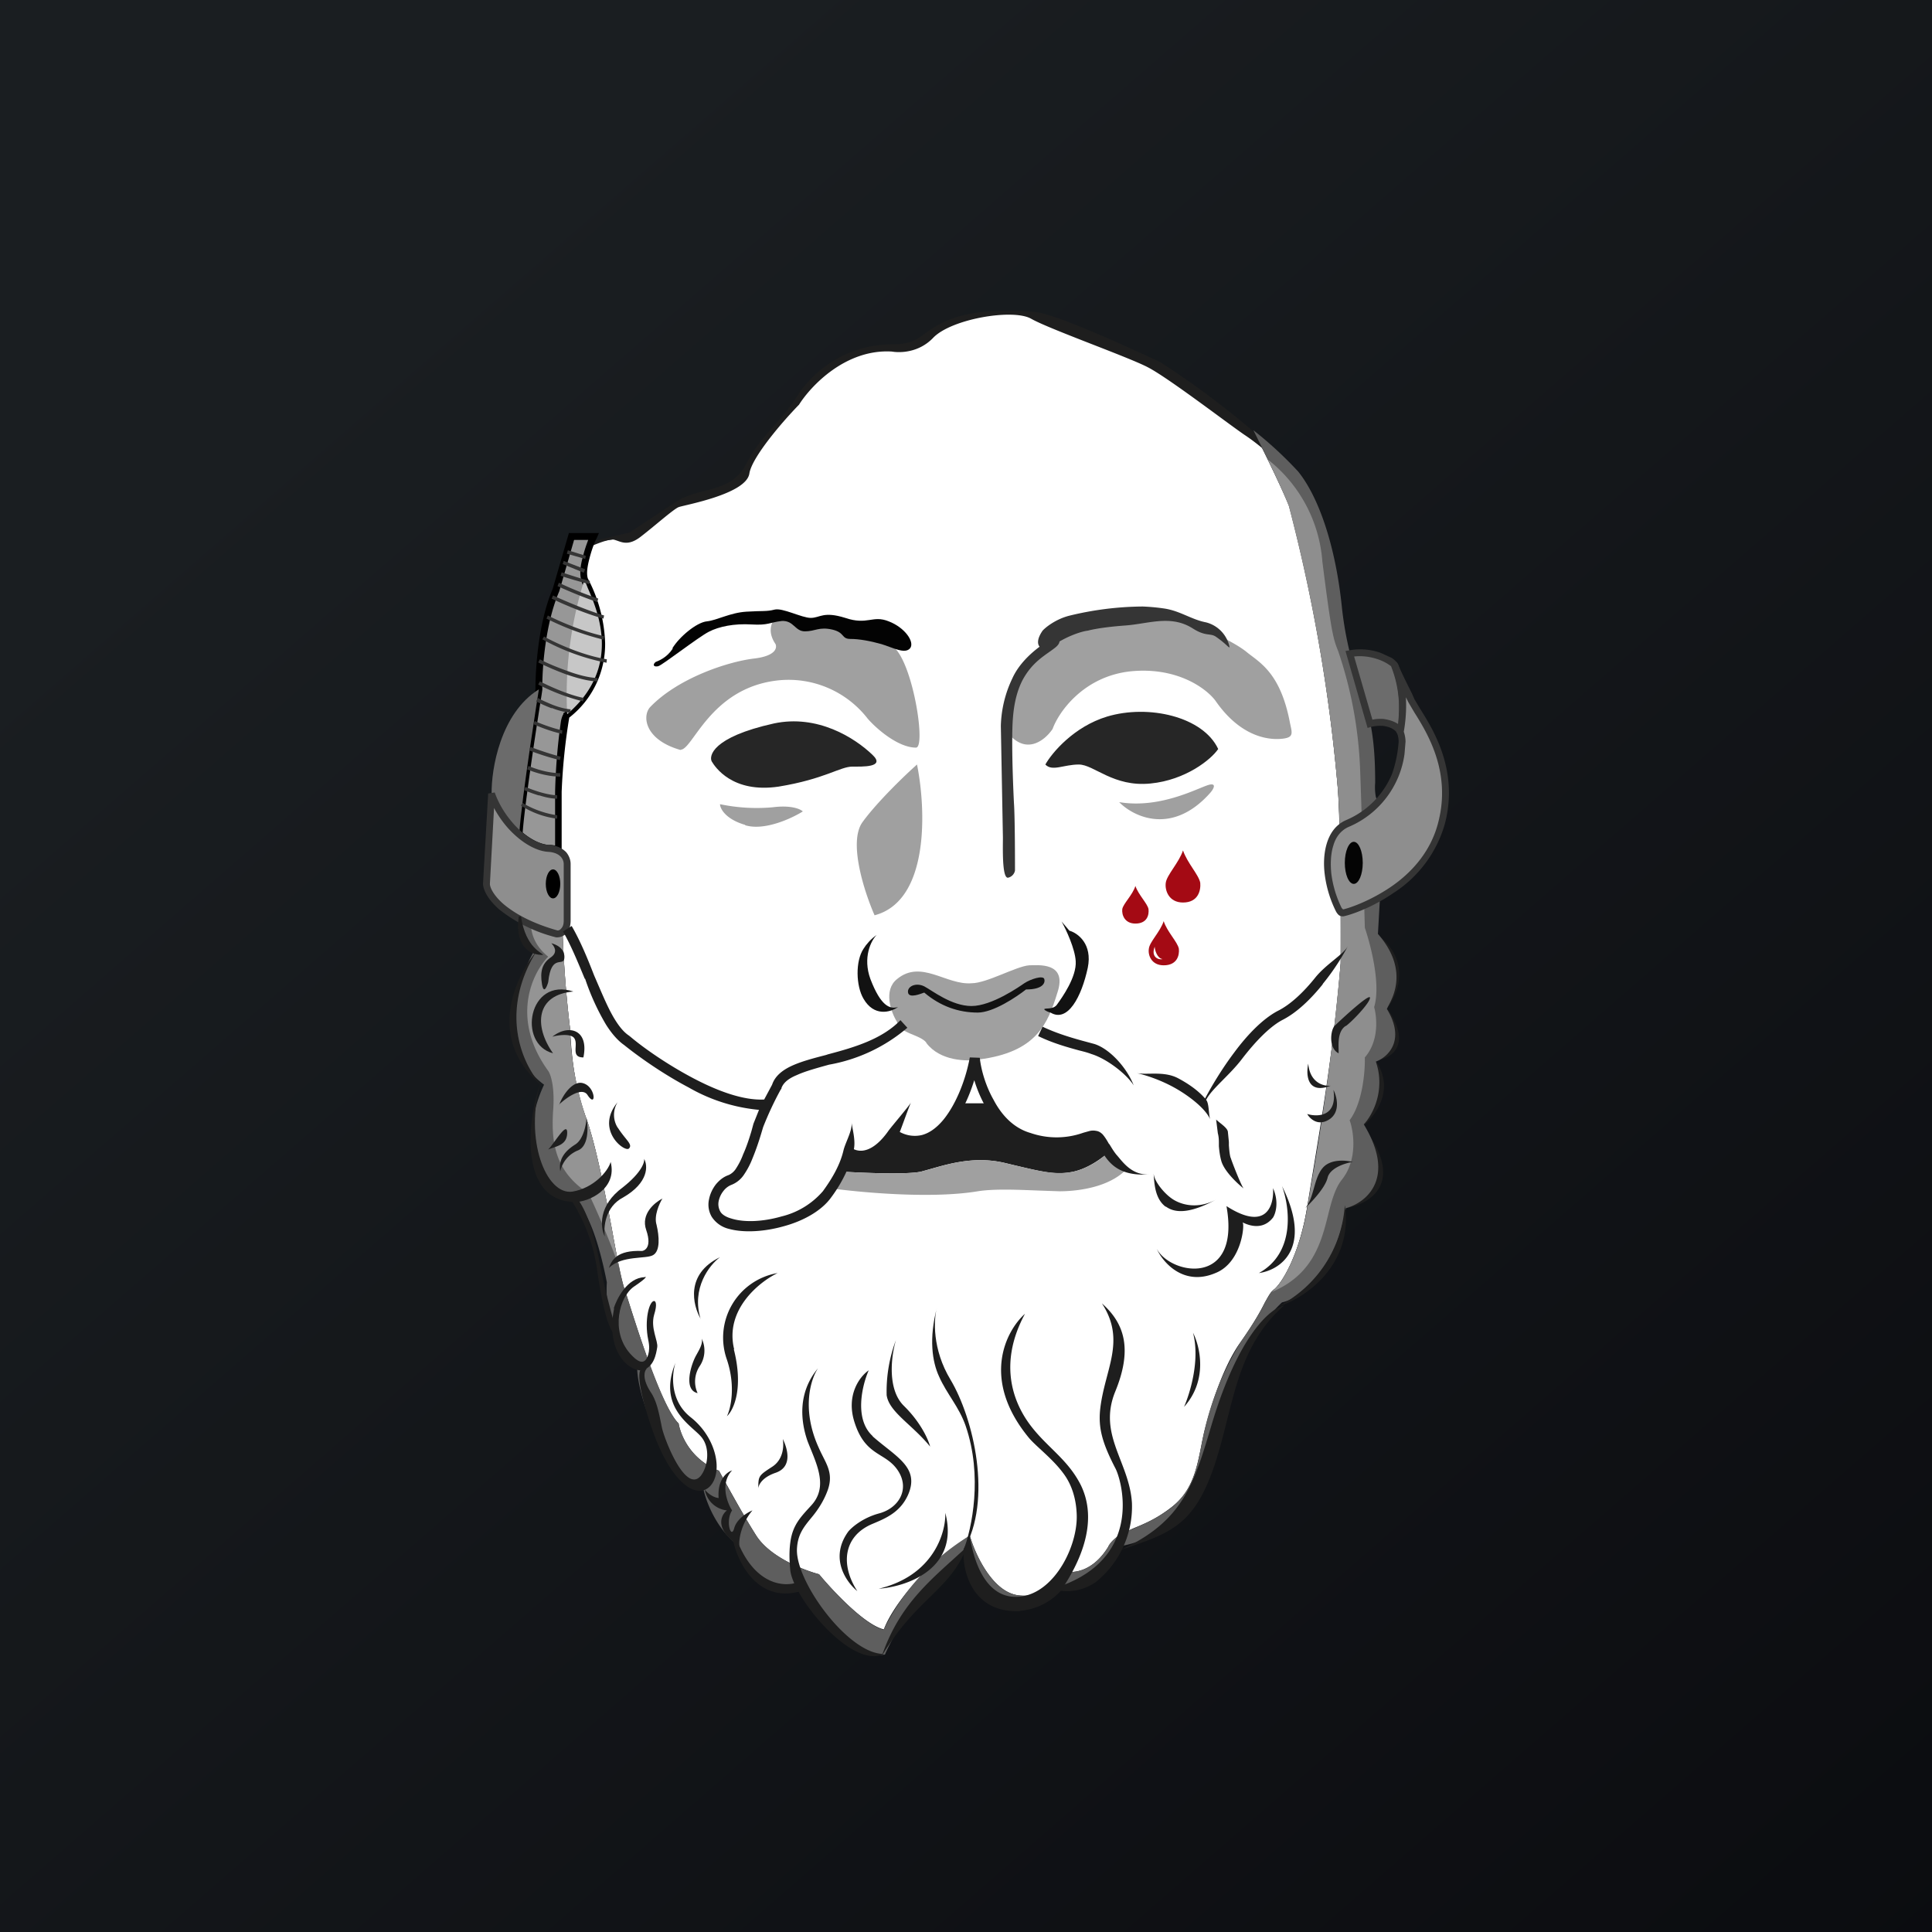<!-- by TradingView --><svg width="56" height="56" viewBox="0 0 56 56" xmlns="http://www.w3.org/2000/svg"><rect x="0" y="0" width="56" height="56" fill="#808080" stroke="none"/><path fill="url(#ab3phep2z)" d="M0 0h56v56H0z"/><path d="m16.59 15.61-.64 5.03-.56 4.58-.35 1.49.04.12c0-.12 0-.23.02-.3l.04-.23 1.16.5a32.9 32.9 0 0 0 .22 2.99c.04.63.09 1.57.45 2.56.3.82.55 2.14.76 3.25.13.72.25 1.35.35 1.7l.04.11c.3.95 1.04 3.36 1.55 3.85.05.33.35 1.05 1.17 1.37.2.36.68 1.25 1.08 1.88.4.63 1.38 1 1.82 1.12.39.47 1.31 1.46 1.88 1.6.16-.46.9-1.65 2.49-2.72.15.53.65 1.63 1.4 1.73.75.1 1.21-.43 1.35-.7.23.07.81.03 1.26-.7.04-.09.2-.3.53-.45l.2-.09c.29-.12.65-.26 1.09-.6.63-.48.75-1.12.9-1.9l.03-.14c.13-.6.53-1.99 1.09-2.76.38-.54.58-.9.7-1.14.11-.2.17-.31.26-.38.21-.15.74-.97.97-2.4l.1-.62c.35-2.11.68-4.1.87-6.44 0-1.28 0-4.11-.09-5.15a48.8 48.8 0 0 0-1.4-8.1c-.17-.42-.61-1.34-1-2.1l-.27-.08-2.63-1.94-2.67-1.06-1.17-.4h-1.14l-1.12.33-.88.61-.76.1-.79.08-1.2.64-.64.76-.8 1-.44.64-.32.6-1 .46-.76.27-.5.27-.67.55-.7.21-.62.1-.5.08-.2-.18Z" fill="#fff"/><path d="M36.49 36.9c.6-.08 1.58-.7.67-2.52.22.6.4 1.93-.67 2.52ZM40.18 29.26c.33-.4.75-1.38-.24-2.16.26.34.66 1.23.24 2.16ZM39.88 30.74c.42-.05 1.08-.42.33-1.51.21.4.45 1.27-.33 1.51ZM39.5 32.65c.35-.3.95-1.04.38-1.9.11.3.14 1.05-.38 1.9ZM39 35.02c.7-.11 1.77-.74.5-2.37.38.6.82 1.93-.5 2.37ZM39.86 23.1c.36.93.23 2.33.12 2.92h-.12c0-.58-.02-1.92-.14-2.65-.15-.9-.1-1.36-.22-2.18-.09-.66-.52-2.3-.73-3.03-.08-.6-.3-2.03-.59-3-.35-1.22-1.6-2.22-2.1-2.55-.5-.34-2.23-1.67-2.82-1.97-.58-.3-2.84-1.1-3.37-1.4-.52-.3-2.31 0-2.84.55-.42.44-.97.44-1.2.4-1.34-.08-2.35 1-2.69 1.54-.45.46-1.37 1.52-1.44 2-.1.6-1.9.91-2.05.97-.15.06-.7.55-1.09.85-.38.3-.58.15-.76.1-.14-.06-.68.17-.94.3l-.22-.15 1.58-.36 1.35-.89c.7-.46 1.6-.23 2.05-1.12.42-.83.98-1.16 1.52-2.03a3.29 3.29 0 0 1 2.7-1.42c.82 0 .76-.3 1.55-.67.8-.36 1.9-.33 2.58-.27.67.06 3.1 1.21 3.63 1.45a24.9 24.9 0 0 1 3.99 3.19c.61.75 1.08 2.18 1.26 3.88.17 1.7.67 2.58.85 3.52.17.94.09 1.97.14 2.03Z" fill="#1E1E1E"/><path d="M26.85 30.23c.4.53 1.18.54 1.52.48 1.67-.21 2-1.03 2.28-1.94.3-.9-.58-.79-.82-.79-.38.03-1.23.52-1.67.52-.73.06-1.46-.7-2.16-.12-.4.32-.18.95 0 1.24.07.34.66.36.85.6Z" fill="#A0A0A0"/><path d="M15.05 24.18c.07-1.07.57-4.2.57-4.2 0-.56.08-1.91.5-2.88l.44-1.55h.65c-.13.27-.36.9-.27 1.24l.1.26c.3.7 1 2.32-.63 3.68-.05.13-.18.74-.23 2.22v1.7a.75.75 0 0 0-.3-.06 1.5 1.5 0 0 1-.83-.41Z" fill="#979797"/><path d="M16.49 15.45h.87l-.06.14c-.07.13-.15.35-.21.58-.06.23-.1.45-.05.6a4.29 4.29 0 0 1 .5 1.87 2.7 2.7 0 0 1-1.04 2.16 17.25 17.25 0 0 0-.22 2.15v1.87l-.14-.07a.66.66 0 0 0-.26-.06 1.6 1.6 0 0 1-.9-.44l-.04-.03v-.05a42.4 42.4 0 0 1 .5-3.7l.06-.37.02-.13c0-.57.08-1.92.5-2.9l.47-1.62Zm-.87 4.53.1.01-.02.14a150.6 150.6 0 0 0-.24 1.56c-.13.9-.27 1.9-.31 2.44.26.22.53.34.74.36.07 0 .13 0 .2.02v-1.56a17.42 17.42 0 0 1 .17-2.05c.02-.1.05-.17.07-.2v-.03l.02-.01a2.5 2.5 0 0 0 1-2.02c-.01-.64-.25-1.2-.4-1.55v-.01c-.05-.1-.09-.2-.1-.26-.06-.2-.02-.46.05-.7.04-.17.1-.34.15-.47h-.41l-.43 1.49c-.41.95-.5 2.28-.49 2.84V20l-.1-.01Z"/><path d="M14.25 23c-.01-.7.25-2.32 1.37-3.02 0 0-.5 3.13-.57 4.2.28.24.58.4.84.4.12.01.21.04.29.08v-1.71 1.76c-.47-.01-1.51-.37-1.93-1.7Z" fill="#6B6B6B"/><path d="M15.1 26.53c-.05.24-.05.8.35 1.09-.47.86-1.06 2.82.32 3.82-.41.86-.83 2.72.76 3.3.2 0 .68.49 1.06 2.43-.04.58.08 1.88.88 2.49 0 .38.21 1.48 1.08 2.82.12.19.45.57.82.57.04.33.32 1.14.91 1.65.3.72.54 1.51 1.84 1.38.18.17.35.38.53.6.52.65 1.1 1.37 2 1.28.19-.44.73-1.44 1.31-1.88.59-.43.95-1 1.06-1.24.04.47.3 1.45 1 1.67.7.22 1.38-.2 1.63-.43.41.06 1.33-.12 1.7-1.24a3.92 3.92 0 0 0 1.65-.67c.76-.55.9-1.12 1.12-1.98l.22-.84c.16-.77.74-2.59 1.82-3.6.48-.1 1.52-.77 1.85-2.73.57-.15 1.48-.85.52-2.43.24-.25.64-.97.35-1.82.34-.12.87-.6.33-1.51-.02 0 0-.04.03-.1.14-.26.59-1.07-.3-2.09l.06-1.06c.1-.59.24-1.99-.12-2.91a1.51 1.51 0 0 1-.02-.41c0-.4-.01-1.03-.12-1.62a8.78 8.78 0 0 0-.3-1.06c-.2-.64-.44-1.39-.55-2.46-.18-1.7-.65-3.12-1.26-3.88a11.2 11.2 0 0 0-1.3-1.2c.39.78.86 1.76 1.03 2.2a48.8 48.8 0 0 1 1.41 8.1c.1 1.04.1 3.87.09 5.15a73.12 73.12 0 0 1-.97 7.07c-.23 1.42-.76 2.24-.97 2.4-.09.06-.15.18-.26.37-.12.25-.32.6-.7 1.14a8.63 8.63 0 0 0-1.12 2.91c-.15.77-.27 1.4-.9 1.9-.44.33-.8.47-1.09.6a6.9 6.9 0 0 0-.2.08c-.33.14-.5.36-.53.45-.45.73-1.03.77-1.26.7-.14.27-.6.8-1.35.7-.75-.1-1.25-1.2-1.4-1.73a6.59 6.59 0 0 0-2.5 2.73c-.56-.15-1.48-1.14-1.87-1.61-.44-.11-1.42-.5-1.82-1.12-.4-.63-.89-1.52-1.08-1.88a1.87 1.87 0 0 1-1.17-1.37c-.5-.49-1.25-2.9-1.55-3.85l-.04-.12c-.1-.34-.22-.97-.35-1.7-.21-1.1-.46-2.42-.76-3.24a8.64 8.64 0 0 1-.45-2.56 32.9 32.9 0 0 1-.22-2.99l-1.16-.5-.04.23Z" fill="#5E5E5E"/><path d="M16.94 16.8a11.08 11.08 0 0 0-.5 3.9c1.58-1.35.9-2.96.6-3.65l-.1-.25Z" fill="#C7C7C7"/><path d="M15.44 26.43c-.1.31-.1.86.45 1.3-.46.47-1.1 1.79 0 3.31.07.1.2.46.14 1.19-.05.9.06 1.73 1.03 2.36.2.42.63 1.39.9 2.18-.08-.33-.15-.73-.23-1.17-.21-1.1-.46-2.43-.76-3.25a8.64 8.64 0 0 1-.45-2.56 32.9 32.9 0 0 1-.22-2.99l-.86-.37Z" fill="#949494"/><path d="M36.86 37.45c1.2-.5 1.44-1.45 1.64-2.25.1-.4.2-.76.39-1 .47-.58.35-1.4.23-1.73.38-.51.45-1.43.44-1.82.42-.48.35-1.17.27-1.46.2-.65-.1-1.8-.27-2.3-.03-1.15-.1-3.7-.14-4.67a12 12 0 0 0-.63-3.34c-.14-.36-.19-.46-.46-2.6a4.15 4.15 0 0 0-1.58-2.96c.26.54.5 1.06.61 1.35a48.8 48.8 0 0 1 1.41 8.1c.1 1.04.1 3.87.09 5.15a73.16 73.16 0 0 1-.86 6.44l-.1.63c-.24 1.42-.77 2.24-.98 2.4a.4.4 0 0 0-.06.06Z" fill="#8E8E8E"/><path d="m39.12 18.95.59 2.03c.17-.05.58-.1.82.15l.06.09s.22-.97-.15-1.91c-.07-.18-.73-.49-1.32-.36Z" fill="#6C6C6C"/><path fill-rule="evenodd" d="m39.25 19.03.53 1.83c.09-.02.2-.03.33-.02.13.02.29.06.42.15l.02-.38a3.25 3.25 0 0 0-.23-1.3 1.34 1.34 0 0 0-.38-.2c-.2-.07-.45-.11-.7-.08Zm1.34 2.19.1.02v-.01a1.34 1.34 0 0 0 .03-.16 3.9 3.9 0 0 0-.19-1.8.32.32 0 0 0-.07-.1.73.73 0 0 0-.12-.1l-.33-.15a1.78 1.78 0 0 0-.9-.07l-.11.02.64 2.23.1-.03c.07-.02.2-.04.35-.03.14.02.27.06.37.16l.04.06.12.27.07-.29-.1-.02Z" fill="#353535"/><path d="M40.59 21.22c.13.3-.04.94-.15 1.24-.1.3-.5 1.01-1.38 1.4-1.08.48-.38 2.6-.14 2.6.4-.09 2.4-.78 2.87-2.6.39-1.52-.34-2.68-.71-3.27a3.31 3.31 0 0 1-.17-.28l-.08-.17c-.15-.3-.32-.64-.39-.83.37.94.15 1.9.15 1.91Z" fill="#8E8E8E"/><path d="m40.35 19.35-.01-.02.15-.13.04.07c.07.18.24.52.39.82l.08.18.16.27c.37.59 1.13 1.78.72 3.34a3.52 3.52 0 0 1-1.5 2.01c-.61.42-1.23.63-1.44.67h-.02a.18.18 0 0 1-.12-.04.45.45 0 0 1-.07-.09 3.33 3.33 0 0 1-.33-1.07c-.04-.3-.03-.63.06-.92.09-.29.26-.54.56-.67a2.49 2.49 0 0 0 1.33-1.34 3.58 3.58 0 0 0 .19-.93c0-.1-.02-.18-.04-.24l-.02-.03.01-.03s.22-.95-.14-1.85Zm.4.84c.03.5-.04.9-.06 1.02.03.09.05.19.05.29l-.03.36a2.69 2.69 0 0 1-1.6 2.1c-.24.1-.39.3-.46.54-.08.25-.09.54-.06.83a3.13 3.13 0 0 0 .3.99l.04.04c.22-.05.78-.25 1.35-.63.6-.4 1.19-1.02 1.41-1.9.38-1.47-.33-2.6-.7-3.19l-.17-.29-.08-.16Z" fill="#353535"/><ellipse cx="39.24" cy="25.01" rx=".26" ry=".61" fill="#040404"/><path d="m14.1 25.62.15-2.61c.32.88 1.08 1.55 1.64 1.58.44.02.55.3.55.45v1.64c0 .31-.2.4-.29.4-1.6-.47-2.03-1.17-2.05-1.46Z" fill="#8E8E8E"/><path d="m14.15 23 .19-.03c.15.43.42.8.7 1.07.3.28.6.43.85.45.25.01.41.1.52.21.1.12.13.25.13.34v1.64c0 .18-.05.3-.14.39a.37.37 0 0 1-.25.1h-.03a4.35 4.35 0 0 1-1.65-.81c-.32-.28-.46-.55-.47-.74l.15-2.62Zm.17.42-.12 2.2c0 .1.1.33.4.59.3.25.78.54 1.56.76.03 0 .07-.01.1-.05.04-.04.08-.1.08-.24v-1.64a.32.32 0 0 0-.08-.2c-.06-.07-.18-.14-.38-.15-.3-.02-.66-.21-.97-.5-.22-.2-.43-.47-.59-.77Z" fill="#353535"/><ellipse cx="16.03" cy="25.62" rx=".21" ry=".42"/><path d="m16.96 16.2-.53-.15.03-.1.52.16-.02.1Zm-.04.4-.61-.25.03-.09.62.24-.04.1Zm.16.33a13 13 0 0 1-.83-.24l.03-.1c.19.06.61.2.82.25l-.02.1Zm.23.52c-.5-.17-.97-.38-1.15-.46l.04-.1c.18.09.65.3 1.14.46l-.03.1Zm.18.48c-.52-.14-1.22-.44-1.5-.58l.04-.09c.28.13.97.43 1.48.58l-.02.1Zm0 .61a7.8 7.8 0 0 1-1.65-.61l.04-.09c.27.14.98.46 1.63.6l-.02.1Zm.09.67a6.37 6.37 0 0 1-1.86-.68l.05-.08c.3.17 1.08.54 1.82.66l-.01.1Zm-1.16.34a8.32 8.32 0 0 1-.82-.35l.05-.09c.18.1.49.23.8.34.32.12.65.2.87.2v.1c-.24 0-.58-.09-.9-.2Zm.48.78a6 6 0 0 1-1.3-.49l.05-.09c.23.12.81.39 1.27.48l-.02.1Zm-.91.2a4.47 4.47 0 0 1-.45-.2l.05-.1c.1.06.26.13.43.2.18.07.37.12.52.13l-.01.1a2.14 2.14 0 0 1-.54-.14Zm.3.74c-.34-.07-.7-.22-.83-.28l.04-.09c.13.06.48.2.8.27l-.01.1Zm-.06.76c-.24-.05-.7-.2-.89-.28l.04-.1c.2.08.64.23.87.28l-.02.1Zm0 .48c-.38 0-.79-.14-.95-.21l.04-.1c.15.07.55.21.92.21v.1Zm-.6.55a3.84 3.84 0 0 1-.44-.16l.04-.09c.1.04.25.1.42.15.17.05.36.09.5.09v.1c-.16 0-.35-.04-.53-.1Zm.52.67a2.5 2.5 0 0 1-1.05-.38l.05-.08c.14.1.55.3 1 .36v.1Z" fill="#353535"/><path d="M19.73 21.74c-1.06-.3-1.12-1-.88-1.25.79-.82 2.2-1.3 2.99-1.4.63-.07.69-.3.64-.42-.28-.41-.08-.71.06-.82l1.73.3 1.67.64c.54.54.9 2.88.61 2.88-.51 0-1.13-.53-1.4-.84a2.9 2.9 0 0 0-2.67-1.1c-1.9.25-2.4 2-2.75 2ZM29.13 21.13c.56.82 1.15.34 1.38 0 .18-.5.9-1.52 2.25-1.67 1.36-.14 2.21.5 2.47.85.69 1 1.48 1.16 1.96 1.1.32-.04.26-.17.2-.46-.27-1.42-.85-1.73-1.23-2.03-.4-.34-1.34-.73-1.87-.98-.53-.24-2.64.13-3.23.4-.58.27-1.23.94-1.46 1.18-.23.24-.38.97-.47 1.21-.07.2-.03.35 0 .4ZM25.35 26.53c1.6-.42 1.49-3.09 1.23-4.37-.35.31-1.16 1.09-1.58 1.67-.42.58.06 2.04.35 2.7Z" fill="#A0A0A0"/><path d="M25.23 28.38c-.23-.63.02-1.12.18-1.28-.17.12-.3.27-.38.4-.24.36-.22 1.08 0 1.45.3.52.77.4 1 .24-.24.07-.5-.03-.8-.81ZM31 26.98l-.23-.27c.13.23.39.79.41 1.15.03.46-.4 1.06-.53 1.24-.11.19-.4.1-.38.16.03.04.13.08.18.09.5.3.9-.46 1.08-1.3.14-.69-.29-1-.52-1.07ZM26.32 28.77c.03.18.38.03.47 0 .47.4 1 .58 1.55.58.45 0 1.12-.45 1.4-.67.5 0 .56-.2.53-.3-.03-.12-.4 0-.58.12-.13.09-.94.66-1.53.66-.58 0-1.14-.45-1.37-.57-.24-.12-.5 0-.47.18Z" fill="#121212"/><path d="M33.73 27.98c-.36 0-.46-.3-.43-.48.02-.2.33-.49.43-.8.1.31.4.6.44.8.02.19-.05.48-.44.48Z" fill="#A40A14"/><path d="M33.47 27.44c0 .09.07.34.23.36-.11.03-.35-.05-.23-.36Z" fill="#fff"/><path d="M32.91 26.77c-.31 0-.4-.25-.38-.42.03-.16.3-.41.38-.67.09.26.35.51.38.67.02.17-.04.42-.38.42ZM34.29 26.16c-.41 0-.53-.35-.5-.57.03-.23.38-.58.5-.94.12.36.46.71.5.94.02.22-.06.57-.5.57Z" fill="#A40A14"/><path d="M29.22 25.44c.14-.03.2-.16.2-.22 0-.15 0-1.54-.03-1.94-.02-.4-.05-1.15-.05-1.73 0-.57 0-1.24.29-1.82.3-.57.7-.75.97-.97.2-.17.08-.27 0-.3-.3.14-.98.58-1.26 1.21a3.38 3.38 0 0 0-.33 1.37l.06 3.24c0 .28-.03 1.19.15 1.16Z" fill="#353535"/><path d="M20.63 22.07c-.08-.15 0-.7 1.8-1.1 1.26-.27 2.34.41 2.86.91.39.37-.31.34-.58.34-.36 0-.8.36-2.14.58-1.35.2-1.85-.58-1.94-.73ZM32.09 20.77c-.96.29-1.6 1.05-1.79 1.39.2.21.53 0 .97 0 .44 0 1 .66 2.08.55 1.02-.1 1.76-.7 1.96-1-.44-.94-2.02-1.3-3.22-.94Z" fill="#262626"/><path d="M21.6 23.92c.56.17 1.35-.2 1.67-.4-.07-.07-.34-.19-.88-.12a5.19 5.19 0 0 1-1.52-.09c0 .13.17.44.73.6ZM35.08 22.98c-1.1 1.24-2.22.7-2.64.27 1.26.21 2.4-.48 2.64-.51.19-.03.08.15 0 .24Z" fill="#A0A0A0"/><path d="M19.5 18.8c-.17.26-.4.35-.5.39-.1.09-.04.15.08.12s1.17-.85 1.47-1c.29-.15.73-.24 1.23-.21s.52-.06.88-.1c.35-.02.38.3.67.3.3 0 .41-.14.8-.05.37.09.25.27.52.27.26 0 .58.06.9.15.33.1.68.3.83.12.14-.18-.15-.6-.62-.78-.47-.19-.61.12-1.26-.1-.64-.2-.73 0-1 0-.26 0-.82-.3-1.05-.24-.23.06-.35.03-.82.06s-.85.25-1.14.28c-.3.03-.8.45-1 .78Z" fill="#030303"/><path d="M30.4 18.8c.46-.35.95-.5 1.13-.52.27-.07.68-.12 1.09-.15.68-.05 1.32-.32 1.96.09.38.24.5.12.67.24.3.21.36.32.39.3a.93.93 0 0 0-.68-.72c-.42-.08-.75-.33-1.2-.4a5.79 5.79 0 0 0-.64-.06 9.19 9.19 0 0 0-2.14.27c-.38.1-.67.33-.76.43-.33.48.05.6.17.51Z" fill="#353535"/><path d="M24.4 33.96c.65.04 1.9.09 2.3 0l.32-.09c.53-.15 1.27-.36 2.11-.16l.25.06c.85.2 1.23.3 1.74.19.44-.1.83-.4.99-.54l-.28-.46-.12-.04c-.06 0-.44.14-.45.14-.3.08-.75.15-1.43-.05a2.04 2.04 0 0 1-1.18-1.03h-.8c-.1.22-.23.42-.37.59-.2.24-.44.43-.72.5-.26.07-.56.03-.88-.16h-.01c-.27.38-.53.55-.76.6-.16.04-.41-.05-.52-.1l-.01.13c-.04.14-.1.28-.17.42Z" fill="#1E1E1E"/><path d="M26.7 33.96c-.4.09-1.65.04-2.3 0a3.68 3.68 0 0 1-.28.49c.9.12 2.9.3 4.22.08.5-.08 1.24-.04 1.8-.02l.57.02c.46 0 1.45-.09 1.97-.67a1 1 0 0 1-.57-.44c-.16.15-.55.44-.99.54-.5.1-.9.01-1.74-.19l-.25-.06c-.84-.2-1.58.01-2.1.16l-.33.09Z" fill="#A0A0A0"/><path d="M16.36 27.74c0-.27-.26-.37-.38-.4.08.08.2.25 0 .4-.27.18-.33.42-.27.79.05.29.14.08.18-.06.09-.88.47-.4.47-.73Z" fill="#1E1E1E"/><path d="M16.62 28.74c-1.3-.43-1.63 1.52-.59 1.79-.56-.79-.5-1.7.59-1.79Z" fill="#1E1E1E"/><path d="M16.91 30.65c.17-.82-.44-.97-.9-.6.17-.05.55-.1.64.05.12.19-.12.55.26.55ZM16.2 32.02c.21-.2.67-.53.83-.28.26.4.24-.23-.12-.34-.3-.1-.6.34-.7.62ZM17.9 32.68a.7.7 0 0 1 0-.73c-.66.8.21 1.46.33 1.34.12-.12-.09-.24-.32-.6ZM15.89 33.32c.23-.1.55-.12.55-.49 0-.34-.36.29-.55.49ZM16.74 33.35a.85.85 0 0 0-.5.6c-.06-.36.15-.6.44-.78.23-.15.31-.57.32-.76.05.26.07.82-.26.94Z" fill="#1E1E1E"/><path d="M16.68 34.84c-1.67 0-1.4-2.42-1-3.5-.5 1.68.15 3.31.91 3.2.61-.1 1.03-.58 1.11-.86.2.78-.64 1.16-1.02 1.16ZM15.74 27.68c-.73 0-.77-.75-.7-1.12h.06c.14.94.64 1.06.64 1.12ZM18.06 34.71c.75-.43.72-.93.61-1.12.02.1-.08.4-.61.82-.73.53-.66 1.17-.53 1.43-.04-.27.01-.86.53-1.13ZM18.61 36.26c-.73-.03-.88.27-.96.49.38-.37 1.08-.25 1.28-.37.21-.12.18-.54.1-.88-.08-.26.08-.61.17-.76-.23.12-.63.45-.47.91.2.58-.12.61-.12.61ZM17.8 37.93c-.24 1.19.37 1.79.78 1.79.38-.06.44-.49.47-.67.03-.18-.2-.55-.09-.94.1-.32.04-.4 0-.4-.14 0-.29.55-.17 1.13.04.18.03.32 0 .42-.11.38-.35.17-.53-.03-.57-.65-.31-1.65.12-1.94.4-.27.36-.3.3-.27-.5.02-.8.62-.89.9ZM20.31 38.23c-.23-.4-.45-1.3.56-1.79-.3.22-.84.9-.56 1.8Z" fill="#1E1E1E"/><path d="M20.02 41.08c-.61-.48-.55-1.25-.44-1.58-.53 1.28.44 1.8.73 2.13.3.33.2.9 0 1.15-.45.53-1.08-1.13-1.13-1.43-.07-.34-.13-.7-.3-.97-.29-.43-.2-.66-.12-.72h-.15c-.1.02-.18.38.27 1.7.55 1.63 1.31 2.12 1.7 1.72.38-.4.2-1.4-.56-2ZM21.28 39.11c-.28-1.14.72-1.95 1.26-2.21a1.9 1.9 0 0 0-1.47 2.51c.26.78.11 1.42 0 1.64.19-.17.49-.8.2-1.94Z" fill="#1E1E1E"/><path d="M21.07 43.78a.73.73 0 0 1-.64-.6c.16.19.34.24.4.24-.04-.54.24-.75.39-.8-.35.37-.15.93 0 1.16-.2.3-.03.85.06.52.07-.27.38-.46.53-.52-.33.39-.4.85-.38 1.03-.73-.48-.54-.89-.36-1.03ZM23.73 41.96c-.5-1.1-.24-1.97-.02-2.3-.6.72-.5 1.55-.3 2.12.25.64.61 1.3.11 1.85-.3.33-.54.56-.61 1.06-.04.28-.03.58 0 .85.12.82 1.8 2.85 2.7 2.4-1.02 0-2.55-2.09-2.51-3.04.02-.41.18-.62.42-.91.26-.31.4-.59.48-.82.17-.51-.08-.77-.27-1.21ZM20.28 39.6a.81.81 0 0 0 .06-.8c.04.16-.09.35-.18.52-.14.27-.35.97.06 1.06a.81.81 0 0 1 .06-.78ZM15.54 27.59c-.62.74-1.45 2.55.17 3.88-.52-.54-1.28-2.06-.17-3.88ZM17.32 36.9a5.06 5.06 0 0 0-.79-2.16l.15-.06c.44.49.64 1.61.76 2.22.1.48.27 1.13.35 1.4v.36c-.09-.13-.26-.37-.47-1.76Z" fill="#1E1E1E"/><path d="M23.21 46.12c-1.24.36-1.82-.82-1.96-1.46h.12c.51 1.29 1.36 1.34 1.73 1.21l.11.25ZM21.98 43.17v-.03c0-.36.01-.37.41-.63.33-.22.33-.62.3-.8.11.22.32.8-.21.98-.38.13-.49.34-.5.45v.03ZM25.3 41.63c-.55-.49-.31-1.48-.12-1.91-.25.17-.67.71-.41 1.51.32 1 .9.85 1.26 1.4.35.54.02 1.09-.56 1.24-.47.13-.78.4-.88.52-.56.77-.06 1.47.26 1.73-.5-.77-.4-1.6.44-1.95.38-.16.8-.33 1.03-.84.35-.8-.35-1.1-1.03-1.7ZM25.56 48c1.02-1.7 1.99-1.91 2.46-3.16-.94.88-1.92 1.58-2.46 3.16ZM26.2 40.75c-.5-.49-.36-1.48-.23-1.91a4.24 4.24 0 0 0-.27 1.6c.07.49.74.85 1.26 1.49-.05-.2-.27-.7-.76-1.18Z" fill="#1E1E1E"/><path d="M27.16 37.89c-.1.35-.14 1.22.39 2.1.67 1.12 1.23 3.49.38 4.94.24-.63.56-2.14.06-3.6-.19-.55-.55-.93-.77-1.43-.2-.43-.3-1.1-.06-2.01Z" fill="#1E1E1E"/><path d="M29.57 46.7c-1.4.06-1.68-1.17-1.64-1.8l.18-.36c.22 1.29.75 1.7 1.23 1.74 1.1.1 1.89-1.36 1.87-2.35-.01-.45-.13-.89-.4-1.24-.32-.43-.8-.78-1-1.03-1.39-1.7-.64-3.1-.1-3.58-.74 1.37-.4 2.48.14 3.21.49.66 1.1 1 1.48 1.76.5 1.03.02 2.18-.59 3.07a1.8 1.8 0 0 1-1.17.57Z" fill="#1E1E1E"/><path d="M31.94 37.78c.68.6.88 1.36.38 2.57-.5 1.25.42 2.03.49 3.22a2.8 2.8 0 0 1-1.04 2.28c-.48.34-.99.3-1.26.2 2.7-.81 2-3.18 1.81-3.51-.37-.72-.49-1.15-.43-1.7.13-1.15.76-1.97.05-3.06ZM25.47 46.05c.82-.06 2.35-.58 1.93-2.2.02.57-.34 1.82-1.93 2.2Z" fill="#1E1E1E"/><path d="M35.13 41.26c.76-2.53 1.68-3.34 2.09-3.42-1.42 1.25-1.46 2.96-2.02 4.64-.6 1.76-1.28 1.96-2.73 2.45 1.84-.84 2.14-1.93 2.66-3.67ZM34.58 38.63c.2.39.44 1.37-.26 2.15.17-.39.47-1.35.26-2.15ZM37.04 37.87c.77-.22 2.2-1.2 1.94-2.94a3.55 3.55 0 0 1-1.94 2.94ZM35.55 34.96c.42 2.35-1.61 2-2.02 1.24.18.4.78 1.09 1.7.7.76-.3.85-1.4.79-1.46-.06-.06.5.34.88-.15.07-.11.18-.44 0-.85.03.49-.18 1.27-1.35.52ZM38.48 34.14c-.07.29-.46.7-.65.88.27-.3.24-.88.53-1.19.23-.24.66-.2.85-.15-.21.03-.66.17-.73.46ZM39 29.74c-.26.18-.19.6-.2.79-.3-.15-.23-.67-.12-.79.12-.12 1.03-.97 1.03-.82 0 .15-.53.7-.7.82ZM38.65 31.59c.12.78-.46.79-.76.7.08.14.32.37.65.15.32-.22.21-.66.11-.85ZM37.92 30.83c-.07.33-.03.9.65.64-.2.02-.6-.08-.65-.64ZM16.95 28.37c-.2-.48-.4-.97-.63-1.37l.25-.16c.25.43.46.94.65 1.43l.19.44c.13.3.26.59.4.82.14.23.28.4.44.5v.01h.01c.4.34 1.09.82 1.83 1.21.72.38 1.46.65 2.06.62l.23-.43c.09-.27.33-.44.6-.56.27-.12.61-.21.96-.3l.06-.02c.76-.2 1.57-.44 2.1-.99l.2.22a4.78 4.78 0 0 1-2.27 1.07c-.36.1-.69.19-.93.3-.27.11-.4.24-.45.38v.02l-.02.02a9.51 9.51 0 0 0-.51 1.09l-.06.2c-.06.2-.15.47-.25.71a2.3 2.3 0 0 1-.24.46.78.78 0 0 1-.36.3.54.54 0 0 0-.24.18.7.7 0 0 0-.14.3c-.02.11 0 .21.05.3.04.07.14.15.32.2.38.12.93.09 1.45-.06a2.3 2.3 0 0 0 1.2-.73c.3-.41.51-.8.6-1.19.06-.24.27-.59.23-.81.04.24.12.54.07.78.08.04.2.06.32.03.18-.04.42-.19.68-.56.06-.09.6-.72.66-.83-.04.06-.3.8-.33.86a.9.9 0 0 0 .64.09c.23-.06.44-.22.63-.45.38-.47.65-1.19.76-1.8l.29.01c.03.3.15.78.4 1.22.23.44.58.82 1.07.96a2.31 2.31 0 0 0 1.51 0l.03-.01.18-.05a.46.46 0 0 1 .19 0c.07.01.13.05.18.1.07.08.13.18.18.27l.02.02c.06.1.12.2.2.3.15.16.42.6.94.57-.6.04-.93-.13-1.15-.37-.1-.11-.18-.24-.24-.34v-.02c-.07-.1-.1-.17-.16-.22a.07.07 0 0 0-.03-.02.2.2 0 0 0-.08 0l-.14.04-.04.01-.17.06c-.33.08-.8.15-1.5-.05-.58-.17-.99-.63-1.25-1.1a3.83 3.83 0 0 1-.3-.72c-.15.48-.37.97-.67 1.33-.21.26-.47.47-.78.55a1.2 1.2 0 0 1-.88-.13 1.4 1.4 0 0 1-.77.57.77.77 0 0 1-.46-.03 4.1 4.1 0 0 1-.59 1.11c-.28.39-.81.68-1.36.83-.56.16-1.16.2-1.6.08a.82.82 0 0 1-.5-.35.7.7 0 0 1-.08-.5c.03-.16.1-.31.2-.44.1-.12.22-.22.37-.27a.5.5 0 0 0 .22-.2 2 2 0 0 0 .2-.4c.1-.22.18-.47.24-.67l.06-.22.16-.4a5.02 5.02 0 0 1-2.04-.65c-.76-.4-1.46-.9-1.87-1.23-.2-.14-.38-.36-.53-.6a6.87 6.87 0 0 1-.6-1.32Zm21.39.16c-.33.41-.74.82-1.18 1.04-.37.2-.78.63-1.15 1.11-.36.48-.88.87-1.05 1.2.09.1.07.44.12.57-.14-.33-.65-.71-1.05-.93-.4-.22-.82-.36-1.1-.42.3.07.81-.07 1.23.16.28.15.56.34.77.58.18-.34.48-.85.85-1.34.37-.5.82-.97 1.26-1.2.38-.19.76-.56 1.08-.96.32-.4.82-.67.95-.92-.14.27-.4.7-.73 1.1Zm-7.05 1.92c-.37-.1-.79-.22-1.2-.42l.13-.27c.38.18.77.3 1.13.4l.37.1c.45.14.95.7 1.14 1.2-.2-.32-.77-.77-1.23-.91-.1-.04-.22-.07-.34-.1Zm4.38 3.1c.03.11.32.85.38.9-.13-.1-.56-.48-.65-.8-.04-.14-.06-.3-.07-.43v-.11c0-.1-.01-.19-.03-.26l-.05-.4c.1.1.32.23.34.35l.03.3v.1c.01.13.02.26.05.36Zm-1.88 1.43c-.31-.23-.33-.66-.35-.94v-.02c.02.23.3.56.51.71.2.15.7.36 1.3.04-.65.35-1.14.44-1.46.2Z" fill="#1E1E1E"/><defs><linearGradient id="ab3phep2z" x1="10.42" y1="9.71" x2="68.15" y2="76.02" gradientUnits="userSpaceOnUse"><stop stop-color="#1A1E21"/><stop offset="1" stop-color="#06060A"/></linearGradient></defs></svg>
